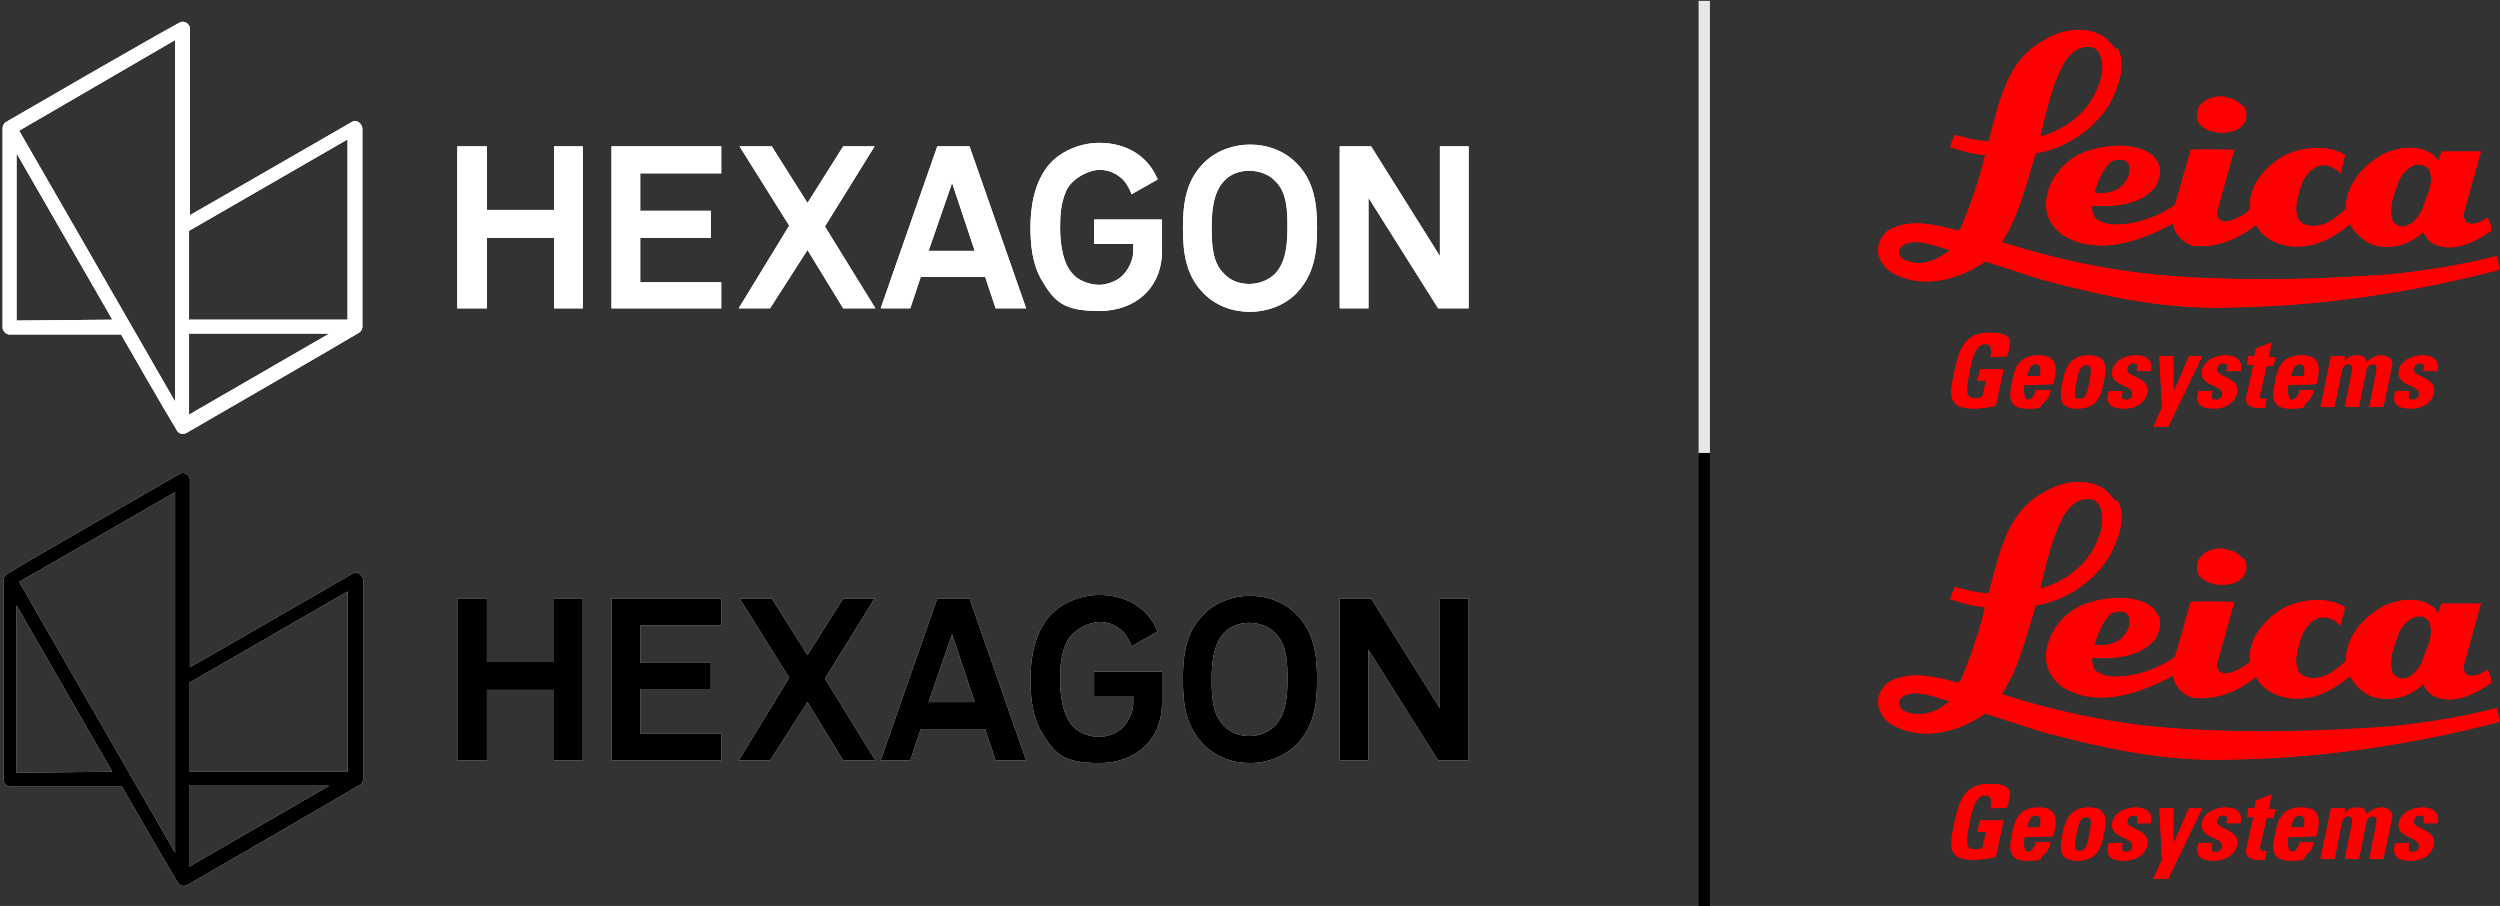 <?xml version="1.0" encoding="UTF-8"?> <svg xmlns="http://www.w3.org/2000/svg" xmlns:xlink="http://www.w3.org/1999/xlink" version="1.1" id="Layer_1" x="0px" y="0px" viewBox="0 0 287 104" style="enable-background:new 0 0 287 104;" xml:space="preserve"><rect x="0" y="0" width="287" height="104" fill="#333333" stroke="none"/> <style type="text/css"> .st0{fill:#E6E7E8;} .st1{fill:#FF0000;} .st2{fill:#FFFFFF;} </style> <g id="Hexagon_Leica_2_"> <g id="Hexagon_Leica-2"> <rect x="195" y="0.1" class="st0" width="1.3" height="52"></rect> <g> <path class="st1" d="M257.6,12.2c0.3,0.5,0.4,1.2,0.1,1.8c-0.6,1.1-2,1.3-3.1,1.2c-0.8-0.1-1.6-0.4-2.1-1c-0.4-0.5-0.3-1.5,0-2 c0.7-0.9,1.7-1.2,2.8-1.1c0.8,0.2,1.6,0.4,2.1,1.1"></path> <path class="st1" d="M277.3,18.9c-0.9,0.3-1.5,1-1.9,1.8c-0.5,1.5-1.3,3.1-0.7,4.7c0.3,0.4,0.8,0.7,1.3,0.6c1-0.2,1.7-1.1,2.1-2 c0.4-1.4,1.4-2.8,0.8-4.5C278.6,19.1,278,18.8,277.3,18.9 M242.4,18.5c-1.1,0.9-1.5,2.3-2,3.6c1,0.2,2.1,0,2.9-0.5 c0.9-0.7,1.4-1.7,1.1-2.7C244.1,18.1,243,18.3,242.4,18.5L242.4,18.5L242.4,18.5z M247.8,18.8c0.4,0.9,0,2-0.4,2.7 c-1.7,2-4.6,2.3-7.2,2.1c-0.1,0.5,0,1.1,0.4,1.5c1.2,1,3.2,0.7,4.7,0.4c1.5-0.4,3.1-1,4.4-2l1.8-6.3c1.6-0.1,3.3,0,5,0 c-0.7,2.4-1.3,4.7-2,7.1c0,0.3,0,0.6,0.2,0.8c0.7,0.7,1.7,0.1,2.4-0.2c0.4-0.2,0.9-0.5,1.2-0.9c-0.2-2.6,1.6-4.7,3.7-6 c2-1.1,5.1-1.5,7.2-0.2c-0.1,0.7-0.4,1.4-0.5,2.1c-0.7-0.7-1.7-1.2-2.7-0.8c-1.5,0.7-2,2.4-2.3,3.9c-0.2,0.9-0.2,2.2,0.7,2.7 c1.9,0.8,3.6-0.5,4.9-1.7c0-2.8,2-5.1,4.5-6.4c1.6-0.7,3.9-1,5.4,0.1c0.3,0.2,0.5,0.5,0.7,0.8l0.4-1.1c1.5,0,3.1,0,4.5,0l-2,7.2 c0,0.3,0.1,0.5,0.2,0.8c0.8,0.7,1.9,0,2.6-0.4c0.2,0.5,0.4,1,0.4,1.5c-1.8,1.2-4.3,2.6-6.6,1.5c-0.5-0.3-1-0.8-1.2-1.4 c-1.5,1.5-3.7,2.1-5.8,1.5c-1.1-0.5-2-1.2-2.6-2.4c-1.8,1.5-3.9,2.7-6.4,2.6l0,0c-1.8-0.1-3.6-0.9-4.4-2.5 c-2,1.6-4.5,2.7-7.2,2.4c-1-0.2-2.1-1.2-2.3-2.4c0,0,0-0.1-0.1-0.1c-3.6,1.9-8.4,3.7-12.4,1.4c-1.2-0.8-2.1-2-2.1-3.6 c0-2.6,2-5.1,4.3-6c2.4-0.9,6.1-1.3,8.1,0.5l0.4,0.7l0,0L247.8,18.8z"></path> <path class="st1" d="M223.5,28.6c-1.5-0.4-3.4-1.3-5-0.5c-0.3,0.2-0.5,0.5-0.5,0.9c0,0.4,0.4,0.8,0.8,0.9c1.8,0.8,3.8-0.1,5-1.2 L223.5,28.6 M239.3,5.4c-1.1,0.1-1.9,1.1-2.4,1.9c-1.4,2.6-2,5.5-2.7,8.4c2.9-0.8,5.6-2.8,6.7-5.8c0.5-1.2,0.8-3.1-0.2-4.2 C240.3,5.3,239.8,5.4,239.3,5.4L239.3,5.4L239.3,5.4z M243.1,5.5c1,2,0.1,4.4-0.8,6.2c-1.8,3.1-5,5.3-8.6,5.9 c-1.1,3.5-1.9,7.1-3.9,10.2c6.3,2,12.8,3.4,19.6,3.9c8.3,0.6,16.6,0.4,24.9-0.2c4.2-0.4,8.4-1.1,12.3-2.1l0.4,1.5l-0.2,0.1 c-10,2.6-20.6,4.2-31.3,4.3l0,0c-7.4,0.2-14.3-1.4-21.1-3.2c-2.2-0.7-4.3-1.4-6.5-2.1c-2.8,2-6.9,3.2-10.3,1.5 c-1.1-0.5-1.9-1.5-2-2.7c0-0.9,0.4-1.7,1.1-2.3c2.4-1.5,5.6-0.7,8.1,0c0.5-0.4,0.5-1,0.8-1.5c0.9-2.3,1.7-4.7,2.3-7.2 c-1.4-0.1-2.7-0.5-4-0.9c0.1-0.5,0.3-0.9,0.5-1.4c1.2,0.3,2.5,0.7,3.9,0.7c1.2-4.3,2-9.3,6.4-11.6c1.9-1.2,4.7-1.7,6.8-0.4 c0.5,0.5,1,0.9,1.4,1.5l0,0L243.1,5.5z"></path> <path class="st1" d="M228.5,41c0.2-0.8,0.2-1.5-0.7-1.5s-1.4,1.5-1.7,3.1c-0.5,2.6-0.4,3.1,0.6,3.1s0.6-0.1,0.9-0.2l0.4-1.8H227 l0.3-1.3h2.7l-0.9,4.2c-0.5,0.1-1.7,0.3-2.4,0.3c-3,0-3-1.2-2.3-4.4c0.5-2.1,1-4.3,3.9-4.3s2.6,0.9,2.1,2.7L228.5,41"></path> <path class="st1" d="M235.7,44.1c0.5-1.9,0.5-3.3-1.7-3.3c-2.2,0-2.7,1.4-3,3c-0.4,1.8-0.4,3.1,1.7,3.1s1.4-0.2,1.8-0.6 c0.5-0.4,0.8-0.9,0.9-1.5h-1.7c-0.1,0.5-0.4,1.1-0.9,1.1s-0.5-1.1-0.4-1.7L235.7,44.1 M232.7,43.2c0.1-0.5,0.3-1.4,1-1.4 c0.7,0,0.6,0.8,0.5,1.4H232.7z"></path> <path class="st1" d="M238.5,46.9c2.1,0,2.7-1.3,3-3.1c0.4-1.6,0.4-3-1.7-3c-2.1,0-2.7,1.4-3,3C236.4,45.7,236.4,46.9,238.5,46.9 M238.7,45.8c-0.6,0-0.7-0.4-0.3-2.1c0.2-1.2,0.5-1.8,1.1-1.8c0.7,0,0.6,0.6,0.4,1.8C239.6,45.5,239.3,45.8,238.7,45.8 L238.7,45.8z"></path> <path class="st1" d="M243.7,44.9c-0.1,0.2-0.1,0.5-0.1,0.7c0,0.2,0.2,0.3,0.5,0.3s0.7-0.2,0.7-0.6c0.2-1.2-2.7-0.9-2.3-2.8 c0.3-1.2,1.6-1.7,2.7-1.7c1.1,0,2,0.5,1.7,1.8h-1.6c0.1-0.4,0.1-0.7,0-0.8c-0.1-0.1-0.2-0.1-0.4-0.1c-0.4,0-0.6,0.2-0.7,0.7 c-0.2,0.9,2.7,0.9,2.3,2.7c-0.2,1-1.2,1.8-2.6,1.8s-2.3-0.4-1.8-2L243.7,44.9"></path> <polyline class="st1" points="248.2,46.8 247.9,40.9 249.5,40.9 249.5,45.1 249.5,45.1 251.3,40.9 252.8,40.9 248.9,49 247.2,49 248.2,46.8 "></polyline> <path class="st1" d="M254,44.9c-0.1,0.2-0.1,0.5-0.1,0.7c0,0.2,0.2,0.3,0.5,0.3s0.7-0.2,0.7-0.6c0.2-1.2-2.7-0.9-2.3-2.8 c0.3-1.2,1.6-1.7,2.7-1.7s2,0.5,1.7,1.8h-1.6c0.1-0.4,0.1-0.7,0-0.8c-0.1-0.1-0.2-0.1-0.4-0.1c-0.4,0-0.6,0.2-0.7,0.7 c-0.2,0.9,2.7,0.9,2.3,2.7c-0.2,1-1.2,1.8-2.6,1.8s-2.3-0.4-1.8-2L254,44.9"></path> <path class="st1" d="M258.1,40.9h0.7l0.2-0.9l1.8-0.7l-0.4,1.7h0.8l-0.2,1h-0.8l-0.7,3.1c-0.1,0.4-0.2,0.7,0.4,0.7s0.2,0,0.3,0 l-0.2,1c-0.2,0-0.5,0-0.8,0c-1.4,0-1.4-0.9-1.3-1.3l0.8-3.6h-0.7L258.1,40.9"></path> <path class="st1" d="M265.9,44.1c0.5-1.9,0.5-3.3-1.7-3.3s-2.7,1.4-3,3c-0.4,1.8-0.4,3.1,1.7,3.1c2.1,0,1.4-0.2,1.8-0.6 c0.5-0.4,0.8-0.9,0.9-1.5H264c-0.1,0.5-0.4,1.1-0.9,1.1c-0.5,0-0.5-1.1-0.4-1.7L265.9,44.1 M263,43.2c0.1-0.5,0.3-1.4,1-1.4 c0.7,0,0.6,0.8,0.5,1.4H263z"></path> <path class="st1" d="M269.1,41.5L269.1,41.5c0.4-0.5,0.9-0.7,1.5-0.7c0.7,0,1,0.3,1.1,0.8c0.5-0.5,1-0.8,1.7-0.8 c0.7,0,1.4,0.5,1.2,1.2l-1,4.7H272l0.8-4c0.1-0.5,0.1-0.9-0.4-0.9c-0.5,0-0.7,0.4-0.8,0.9l-0.8,4h-1.6l0.8-4 c0.1-0.5,0.1-0.9-0.4-0.9s-0.7,0.4-0.8,0.9l-0.8,4h-1.6l1.2-5.8h1.6L269.1,41.5"></path> <path class="st1" d="M276.6,44.9c-0.1,0.2-0.1,0.5-0.1,0.7c0,0.2,0.2,0.3,0.5,0.3s0.7-0.2,0.7-0.6c0.2-1.2-2.7-0.9-2.3-2.8 c0.3-1.2,1.6-1.7,2.7-1.7s2,0.5,1.7,1.8h-1.6c0.1-0.4,0.1-0.7,0-0.8c-0.1-0.1-0.2-0.1-0.4-0.1c-0.4,0-0.6,0.2-0.7,0.7 c-0.2,0.9,2.7,0.9,2.3,2.7c-0.2,1-1.2,1.8-2.6,1.8s-2.3-0.4-1.8-2h1.6"></path> </g> </g> </g> <g> <polygon class="st2" points="63.6,16.8 63.6,24.1 55.9,24.1 55.9,16.8 52.5,16.8 52.5,35.4 55.9,35.4 55.9,27.3 63.6,27.3 63.6,35.4 66.9,35.4 66.9,16.8 "></polygon> <polygon class="st2" points="70.2,35.4 70.2,16.8 82.8,16.8 82.8,19.9 73.5,19.9 73.5,24.2 81.6,24.2 81.6,27.3 73.5,27.3 73.5,32.4 82.8,32.4 82.8,35.4 "></polygon> <polygon class="st2" points="96.8,35.4 92.7,28.7 88.4,35.4 84.8,35.4 90.6,25.9 84.9,16.8 88.6,16.8 92.7,23.3 96.8,16.8 100.4,16.8 94.7,26 100.5,35.4 "></polygon> <path class="st2" d="M109.3,21l-2.7,7.8h5.3L109.3,21L109.3,21L109.3,21z M114.3,35.4l-1.2-3.6h-7.4l-1.2,3.6h-3.4l6.5-18.6h3.7 l6.5,18.6H114.3z"></path> <path class="st2" d="M146.4,20.8c-0.7-0.8-1.9-1.2-3-1.2c-1.1,0-2.2,0.4-2.9,1.2c-1.3,1.4-1.4,3.7-1.4,5.3s0,4,1.4,5.3 c0.7,0.8,1.8,1.2,2.9,1.2c1.1,0,2.2-0.4,3-1.2c1.3-1.4,1.4-3.6,1.4-5.3S147.8,22.1,146.4,20.8L146.4,20.8z M148.8,33.7 c-1.4,1.4-3.4,2.1-5.3,2.1c-2,0-3.9-0.7-5.3-2.1c-2-2-2.4-4.5-2.4-7.5s0.4-5.5,2.4-7.5c1.4-1.4,3.4-2.1,5.3-2.1 c2,0,3.9,0.7,5.3,2.1c2,2,2.4,4.5,2.4,7.5S150.8,31.6,148.8,33.7z"></path> <polygon class="st2" points="165.1,35.4 157.1,22.7 157.1,35.4 153.8,35.4 153.8,16.8 157.4,16.8 165.3,29.4 165.3,16.8 168.6,16.8 168.6,35.4 "></polygon> <path class="st2" d="M133.4,25.2v3.6c0,4.2-3,6.9-7.2,6.9c-4.2,0-5.2-1.1-6.7-3.7c-1-1.8-1.2-3.9-1.2-5.9s0.3-5.3,2.4-7.5 c1.4-1.4,3.5-2.2,5.5-2.2c3.1,0,5.6,1.5,6.7,4.2l-3,1.7c-0.2-0.6-0.5-1.1-0.9-1.6c-0.8-0.8-1.7-1.2-2.8-1.2c-1.1,0-3.1,0.9-3.8,2.4 c-0.6,1.4-0.7,2.7-0.7,4.2c0,1.5,0.2,4.1,1.5,5.4c0.8,0.9,2.2,1.2,3,1.2c0.8,0,2.1-0.4,2.8-1.2c0.7-0.8,1.1-1.8,1.1-2.7 c0-0.2,0-0.5,0-0.8h-4.5v-2.8L133.4,25.2L133.4,25.2L133.4,25.2z"></path> <path class="st2" d="M40.4,14c-4.3,2.5-18.6,10.7-18.6,10.7l0,0V3.3c0-0.6-0.7-1-1.2-0.7C16.4,4.9,3.1,12.6,0.7,14 c-0.2,0.1-0.4,0.4-0.4,0.7v22.9c0,0.4,0.4,0.8,0.8,0.8h12.8c0.8,1.4,5,8.7,6.4,11c0.2,0.4,0.7,0.5,1.1,0.3 c3.3-1.9,17.3-10,19.8-11.5c0.2-0.1,0.4-0.4,0.4-0.7V14.7C41.5,14.1,40.9,13.7,40.4,14L40.4,14L40.4,14z M1.9,36.8V17.6l11,19.1 L1.9,36.8L1.9,36.8z M20.1,46.1L2.2,15L20.1,4.6V46.1z M21.7,47.6v-9.3h16.1L21.7,47.6z M39.9,36.7H21.7V26.5L39.9,16V36.7z"></path> </g> <g id="Hexagon_Leica-3"> <g id="Hexagon_Leica-4"> <g> <path class="st1" d="M257.6,12.2c0.3,0.5,0.4,1.2,0.1,1.8c-0.6,1.1-2,1.3-3.1,1.2c-0.8-0.1-1.6-0.4-2.1-1c-0.4-0.5-0.3-1.5,0-2 c0.7-0.9,1.7-1.2,2.8-1.1c0.8,0.2,1.6,0.4,2.1,1.1"></path> <path class="st1" d="M277.3,18.9c-0.9,0.3-1.5,1-1.9,1.8c-0.5,1.5-1.3,3.1-0.7,4.7c0.3,0.4,0.8,0.7,1.3,0.6c1-0.2,1.7-1.1,2.1-2 c0.4-1.4,1.4-2.8,0.8-4.5C278.6,19.1,278,18.8,277.3,18.9 M242.4,18.5c-1.1,0.9-1.5,2.3-2,3.6c1,0.2,2.1,0,2.9-0.5 c0.9-0.7,1.4-1.7,1.1-2.7C244.1,18.1,243,18.3,242.4,18.5L242.4,18.5L242.4,18.5z M247.8,18.8c0.4,0.9,0,2-0.4,2.7 c-1.7,2-4.6,2.3-7.2,2.1c-0.1,0.5,0,1.1,0.4,1.5c1.2,1,3.2,0.7,4.7,0.4c1.5-0.4,3.1-1,4.4-2l1.8-6.3c1.6-0.1,3.3,0,5,0 c-0.7,2.4-1.3,4.7-2,7.1c0,0.3,0,0.6,0.2,0.8c0.7,0.7,1.7,0.1,2.4-0.2c0.4-0.2,0.9-0.5,1.2-0.9c-0.2-2.6,1.6-4.7,3.7-6 c2-1.1,5.1-1.5,7.2-0.2c-0.1,0.7-0.4,1.4-0.5,2.1c-0.7-0.7-1.7-1.2-2.7-0.8c-1.5,0.7-2,2.4-2.3,3.9c-0.2,0.9-0.2,2.2,0.7,2.7 c1.9,0.8,3.6-0.5,4.9-1.7c0-2.8,2-5.1,4.5-6.4c1.6-0.7,3.9-1,5.4,0.1c0.3,0.2,0.5,0.5,0.7,0.8l0.4-1.1c1.5,0,3.1,0,4.5,0l-2,7.2 c0,0.3,0.1,0.5,0.2,0.8c0.8,0.7,1.9,0,2.6-0.4c0.2,0.5,0.4,1,0.4,1.5c-1.8,1.2-4.3,2.6-6.6,1.5c-0.5-0.3-1-0.8-1.2-1.4 c-1.5,1.5-3.7,2.1-5.8,1.5c-1.1-0.5-2-1.2-2.6-2.4c-1.8,1.5-3.9,2.7-6.4,2.6l0,0c-1.8-0.1-3.6-0.9-4.4-2.5 c-2,1.6-4.5,2.7-7.2,2.4c-1-0.2-2.1-1.2-2.3-2.4c0,0,0-0.1-0.1-0.1c-3.6,1.9-8.4,3.7-12.4,1.4c-1.2-0.8-2.1-2-2.1-3.6 c0-2.6,2-5.1,4.3-6c2.4-0.9,6.1-1.3,8.1,0.5l0.4,0.7l0,0L247.8,18.8z"></path> <path class="st1" d="M223.5,28.6c-1.5-0.4-3.4-1.3-5-0.5c-0.3,0.2-0.5,0.5-0.5,0.9c0,0.4,0.4,0.8,0.8,0.9c1.8,0.8,3.8-0.1,5-1.2 L223.5,28.6 M239.3,5.4c-1.1,0.1-1.9,1.1-2.4,1.9c-1.4,2.6-2,5.5-2.7,8.4c2.9-0.8,5.6-2.8,6.7-5.8c0.5-1.2,0.8-3.1-0.2-4.2 C240.3,5.3,239.8,5.4,239.3,5.4L239.3,5.4L239.3,5.4z M243.1,5.5c1,2,0.1,4.4-0.8,6.2c-1.8,3.1-5,5.3-8.6,5.9 c-1.1,3.5-1.9,7.1-3.9,10.2c6.3,2,12.8,3.4,19.6,3.9c8.3,0.6,16.6,0.4,24.9-0.2c4.2-0.4,8.4-1.1,12.3-2.1l0.4,1.5l-0.2,0.1 c-10,2.6-20.6,4.2-31.3,4.3l0,0c-7.4,0.2-14.3-1.4-21.1-3.2c-2.2-0.7-4.3-1.4-6.5-2.1c-2.8,2-6.9,3.2-10.3,1.5 c-1.1-0.5-1.9-1.5-2-2.7c0-0.9,0.4-1.7,1.1-2.3c2.4-1.5,5.6-0.7,8.1,0c0.5-0.4,0.5-1,0.8-1.5c0.9-2.3,1.7-4.7,2.3-7.2 c-1.4-0.1-2.7-0.5-4-0.9c0.1-0.5,0.3-0.9,0.5-1.4c1.2,0.3,2.5,0.7,3.9,0.7c1.2-4.3,2-9.3,6.4-11.6c1.9-1.2,4.7-1.7,6.8-0.4 c0.5,0.5,1,0.9,1.4,1.5l0,0L243.1,5.5z"></path> <path class="st1" d="M228.5,41c0.2-0.8,0.2-1.5-0.7-1.5s-1.4,1.5-1.7,3.1c-0.5,2.6-0.4,3.1,0.6,3.1s0.6-0.1,0.9-0.2l0.4-1.8H227 l0.3-1.3h2.7l-0.9,4.2c-0.5,0.1-1.7,0.3-2.4,0.3c-3,0-3-1.2-2.3-4.4c0.5-2.1,1-4.3,3.9-4.3s2.6,0.9,2.1,2.7L228.5,41"></path> <path class="st1" d="M235.7,44.1c0.5-1.9,0.5-3.3-1.7-3.3c-2.2,0-2.7,1.4-3,3c-0.4,1.8-0.4,3.1,1.7,3.1s1.4-0.2,1.8-0.6 c0.5-0.4,0.8-0.9,0.9-1.5h-1.7c-0.1,0.5-0.4,1.1-0.9,1.1s-0.5-1.1-0.4-1.7L235.7,44.1 M232.7,43.2c0.1-0.5,0.3-1.4,1-1.4 c0.7,0,0.6,0.8,0.5,1.4H232.7z"></path> <path class="st1" d="M238.5,46.9c2.1,0,2.7-1.3,3-3.1c0.4-1.6,0.4-3-1.7-3c-2.1,0-2.7,1.4-3,3C236.4,45.7,236.4,46.9,238.5,46.9 M238.7,45.8c-0.6,0-0.7-0.4-0.3-2.1c0.2-1.2,0.5-1.8,1.1-1.8c0.7,0,0.6,0.6,0.4,1.8C239.6,45.5,239.3,45.8,238.7,45.8 L238.7,45.8z"></path> <path class="st1" d="M243.7,44.9c-0.1,0.2-0.1,0.5-0.1,0.7c0,0.2,0.2,0.3,0.5,0.3s0.7-0.2,0.7-0.6c0.2-1.2-2.7-0.9-2.3-2.8 c0.3-1.2,1.6-1.7,2.7-1.7c1.1,0,2,0.5,1.7,1.8h-1.6c0.1-0.4,0.1-0.7,0-0.8c-0.1-0.1-0.2-0.1-0.4-0.1c-0.4,0-0.6,0.2-0.7,0.7 c-0.2,0.9,2.7,0.9,2.3,2.7c-0.2,1-1.2,1.8-2.6,1.8s-2.3-0.4-1.8-2L243.7,44.9"></path> <polyline class="st1" points="248.2,46.8 247.9,40.9 249.5,40.9 249.5,45.1 249.5,45.1 251.3,40.9 252.8,40.9 248.9,49 247.2,49 248.2,46.8 "></polyline> <path class="st1" d="M254,44.9c-0.1,0.2-0.1,0.5-0.1,0.7c0,0.2,0.2,0.3,0.5,0.3s0.7-0.2,0.7-0.6c0.2-1.2-2.7-0.9-2.3-2.8 c0.3-1.2,1.6-1.7,2.7-1.7s2,0.5,1.7,1.8h-1.6c0.1-0.4,0.1-0.7,0-0.8c-0.1-0.1-0.2-0.1-0.4-0.1c-0.4,0-0.6,0.2-0.7,0.7 c-0.2,0.9,2.7,0.9,2.3,2.7c-0.2,1-1.2,1.8-2.6,1.8s-2.3-0.4-1.8-2L254,44.9"></path> <path class="st1" d="M258.1,40.9h0.7l0.2-0.9l1.8-0.7l-0.4,1.7h0.8l-0.2,1h-0.8l-0.7,3.1c-0.1,0.4-0.2,0.7,0.4,0.7s0.2,0,0.3,0 l-0.2,1c-0.2,0-0.5,0-0.8,0c-1.4,0-1.4-0.9-1.3-1.3l0.8-3.6h-0.7L258.1,40.9"></path> <path class="st1" d="M265.9,44.1c0.5-1.9,0.5-3.3-1.7-3.3s-2.7,1.4-3,3c-0.4,1.8-0.4,3.1,1.7,3.1c2.1,0,1.4-0.2,1.8-0.6 c0.5-0.4,0.8-0.9,0.9-1.5H264c-0.1,0.5-0.4,1.1-0.9,1.1c-0.5,0-0.5-1.1-0.4-1.7L265.9,44.1 M263,43.2c0.1-0.5,0.3-1.4,1-1.4 c0.7,0,0.6,0.8,0.5,1.4H263z"></path> <path class="st1" d="M269.1,41.5L269.1,41.5c0.4-0.5,0.9-0.7,1.5-0.7c0.7,0,1,0.3,1.1,0.8c0.5-0.5,1-0.8,1.7-0.8 c0.7,0,1.4,0.5,1.2,1.2l-1,4.7H272l0.8-4c0.1-0.5,0.1-0.9-0.4-0.9c-0.5,0-0.7,0.4-0.8,0.9l-0.8,4h-1.6l0.8-4 c0.1-0.5,0.1-0.9-0.4-0.9s-0.7,0.4-0.8,0.9l-0.8,4h-1.6l1.2-5.8h1.6L269.1,41.5"></path> <path class="st1" d="M276.6,44.9c-0.1,0.2-0.1,0.5-0.1,0.7c0,0.2,0.2,0.3,0.5,0.3s0.7-0.2,0.7-0.6c0.2-1.2-2.7-0.9-2.3-2.8 c0.3-1.2,1.6-1.7,2.7-1.7s2,0.5,1.7,1.8h-1.6c0.1-0.4,0.1-0.7,0-0.8c-0.1-0.1-0.2-0.1-0.4-0.1c-0.4,0-0.6,0.2-0.7,0.7 c-0.2,0.9,2.7,0.9,2.3,2.7c-0.2,1-1.2,1.8-2.6,1.8s-2.3-0.4-1.8-2h1.6"></path> </g> </g> </g> <g> <polygon class="st2" points="63.6,16.8 63.6,24.1 55.9,24.1 55.9,16.8 52.5,16.8 52.5,35.4 55.9,35.4 55.9,27.3 63.6,27.3 63.6,35.4 66.9,35.4 66.9,16.8 "></polygon> <polygon class="st2" points="70.2,35.4 70.2,16.8 82.8,16.8 82.8,19.9 73.5,19.9 73.5,24.2 81.6,24.2 81.6,27.3 73.5,27.3 73.5,32.4 82.8,32.4 82.8,35.4 "></polygon> <polygon class="st2" points="96.8,35.4 92.7,28.7 88.4,35.4 84.8,35.4 90.6,25.9 84.9,16.8 88.6,16.8 92.7,23.3 96.8,16.8 100.4,16.8 94.7,26 100.5,35.4 "></polygon> <path class="st2" d="M109.3,21l-2.7,7.8h5.3L109.3,21L109.3,21L109.3,21z M114.3,35.4l-1.2-3.6h-7.4l-1.2,3.6h-3.4l6.5-18.6h3.7 l6.5,18.6H114.3z"></path> <path class="st2" d="M146.4,20.8c-0.7-0.8-1.9-1.2-3-1.2c-1.1,0-2.2,0.4-2.9,1.2c-1.3,1.4-1.4,3.7-1.4,5.3s0,4,1.4,5.3 c0.7,0.8,1.8,1.2,2.9,1.2c1.1,0,2.2-0.4,3-1.2c1.3-1.4,1.4-3.6,1.4-5.3S147.8,22.1,146.4,20.8L146.4,20.8z M148.8,33.7 c-1.4,1.4-3.4,2.1-5.3,2.1c-2,0-3.9-0.7-5.3-2.1c-2-2-2.4-4.5-2.4-7.5s0.4-5.5,2.4-7.5c1.4-1.4,3.4-2.1,5.3-2.1 c2,0,3.9,0.7,5.3,2.1c2,2,2.4,4.5,2.4,7.5S150.8,31.6,148.8,33.7z"></path> <polygon class="st2" points="165.1,35.4 157.1,22.7 157.1,35.4 153.8,35.4 153.8,16.8 157.4,16.8 165.3,29.4 165.3,16.8 168.6,16.8 168.6,35.4 "></polygon> <path class="st2" d="M133.4,25.2v3.6c0,4.2-3,6.9-7.2,6.9c-4.2,0-5.2-1.1-6.7-3.7c-1-1.8-1.2-3.9-1.2-5.9s0.3-5.3,2.4-7.5 c1.4-1.4,3.5-2.2,5.5-2.2c3.1,0,5.6,1.5,6.7,4.2l-3,1.7c-0.2-0.6-0.5-1.1-0.9-1.6c-0.8-0.8-1.7-1.2-2.8-1.2c-1.1,0-3.1,0.9-3.8,2.4 c-0.6,1.4-0.7,2.7-0.7,4.2c0,1.5,0.2,4.1,1.5,5.4c0.8,0.9,2.2,1.2,3,1.2c0.8,0,2.1-0.4,2.8-1.2c0.7-0.8,1.1-1.8,1.1-2.7 c0-0.2,0-0.5,0-0.8h-4.5v-2.8L133.4,25.2L133.4,25.2L133.4,25.2z"></path> <path class="st2" d="M40.4,14c-4.3,2.5-18.6,10.7-18.6,10.7l0,0V3.3c0-0.6-0.7-1-1.2-0.7C16.4,4.9,3.1,12.6,0.7,14 c-0.2,0.1-0.4,0.4-0.4,0.7v22.9c0,0.4,0.4,0.8,0.8,0.8h12.8c0.8,1.4,5,8.7,6.4,11c0.2,0.4,0.7,0.5,1.1,0.3 c3.3-1.9,17.3-10,19.8-11.5c0.2-0.1,0.4-0.4,0.4-0.7V14.7C41.5,14.1,40.9,13.7,40.4,14L40.4,14L40.4,14z M1.9,36.8V17.6l11,19.1 L1.9,36.8L1.9,36.8z M20.1,46.1L2.2,15L20.1,4.6V46.1z M21.7,47.6v-9.3h16.1L21.7,47.6z M39.9,36.7H21.7V26.5L39.9,16V36.7z"></path> </g> <g id="Hexagon_Leica_3_"> <g id="Hexagon_Leica-2_1_"> <rect x="195" y="52" width="1.3" height="52"></rect> <g> <path class="st1" d="M257.6,64.1c0.3,0.5,0.4,1.2,0.1,1.8c-0.6,1.1-2,1.3-3.1,1.2c-0.8-0.1-1.6-0.4-2.1-1c-0.4-0.5-0.3-1.5,0-2 c0.7-0.9,1.7-1.2,2.8-1.1c0.8,0.2,1.6,0.4,2.1,1.1"></path> <path class="st1" d="M277.3,70.8c-0.9,0.3-1.5,1-1.9,1.8c-0.5,1.5-1.3,3.1-0.7,4.7c0.3,0.4,0.8,0.7,1.3,0.6c1-0.2,1.7-1.1,2.1-2 c0.4-1.4,1.4-2.8,0.8-4.5C278.6,70.9,278,70.6,277.3,70.8 M242.4,70.4c-1.1,0.9-1.5,2.3-2,3.6c1,0.2,2.1,0,2.9-0.5 c0.9-0.7,1.4-1.7,1.1-2.7C244.1,69.9,243,70.2,242.4,70.4L242.4,70.4L242.4,70.4z M247.8,70.7c0.4,0.9,0,2-0.4,2.7 c-1.7,2-4.6,2.3-7.2,2.1c-0.1,0.5,0,1.1,0.4,1.5c1.2,1,3.2,0.7,4.7,0.4c1.5-0.4,3.1-1,4.4-2l1.8-6.3c1.6-0.1,3.3,0,5,0 c-0.7,2.4-1.3,4.7-2,7.1c0,0.3,0,0.6,0.2,0.8c0.7,0.7,1.7,0.1,2.4-0.2c0.4-0.2,0.9-0.5,1.2-0.9c-0.2-2.6,1.6-4.7,3.7-6 c2-1.1,5.1-1.5,7.2-0.2c-0.1,0.7-0.4,1.4-0.5,2.1c-0.7-0.7-1.7-1.2-2.7-0.8c-1.5,0.7-2,2.4-2.3,3.9c-0.2,0.9-0.2,2.2,0.7,2.7 c1.9,0.8,3.6-0.5,4.9-1.7c0-2.8,2-5.1,4.5-6.4c1.6-0.7,3.9-1,5.4,0.1c0.3,0.2,0.5,0.5,0.7,0.8l0.4-1.1c1.5,0,3.1,0,4.5,0l-2,7.2 c0,0.3,0.1,0.5,0.2,0.8c0.8,0.7,1.9,0,2.6-0.4c0.2,0.5,0.4,1,0.4,1.5c-1.8,1.2-4.3,2.6-6.6,1.5c-0.5-0.3-1-0.8-1.2-1.4 c-1.5,1.5-3.7,2.1-5.8,1.5c-1.1-0.5-2-1.2-2.6-2.4c-1.8,1.5-3.9,2.7-6.4,2.6l0,0c-1.8-0.1-3.6-0.9-4.4-2.5 c-2,1.6-4.5,2.7-7.2,2.4c-1-0.2-2.1-1.2-2.3-2.4c0,0,0-0.1-0.1-0.1c-3.6,1.9-8.4,3.7-12.4,1.4c-1.2-0.8-2.1-2-2.1-3.6 c0-2.6,2-5.1,4.3-6c2.4-0.9,6.1-1.3,8.1,0.5l0.4,0.7l0,0L247.8,70.7z"></path> <path class="st1" d="M223.5,80.4c-1.5-0.4-3.4-1.3-5-0.5c-0.3,0.2-0.5,0.5-0.5,0.9c0,0.4,0.4,0.8,0.8,0.9c1.8,0.8,3.8-0.1,5-1.2 L223.5,80.4 M239.3,57.3c-1.1,0.1-1.9,1.1-2.4,1.9c-1.4,2.6-2,5.5-2.7,8.4c2.9-0.8,5.6-2.8,6.7-5.8c0.5-1.2,0.8-3.1-0.2-4.2 C240.3,57.2,239.8,57.3,239.3,57.3L239.3,57.3L239.3,57.3z M243.1,57.4c1,2,0.1,4.4-0.8,6.2c-1.8,3.1-5,5.3-8.6,5.9 c-1.1,3.5-1.9,7.1-3.9,10.2c6.3,2,12.8,3.4,19.6,3.9c8.3,0.6,16.6,0.4,24.9-0.2c4.2-0.4,8.4-1.1,12.3-2.1l0.4,1.5l-0.2,0.1 c-10,2.6-20.6,4.2-31.3,4.3l0,0c-7.4,0.2-14.3-1.4-21.1-3.2c-2.2-0.7-4.3-1.4-6.5-2.1c-2.8,2-6.9,3.2-10.3,1.5 c-1.1-0.5-1.9-1.5-2-2.7c0-0.9,0.4-1.7,1.1-2.3c2.4-1.5,5.6-0.7,8.1,0c0.5-0.4,0.5-1,0.8-1.5c0.9-2.3,1.7-4.7,2.3-7.2 c-1.4-0.1-2.7-0.5-4-0.9c0.1-0.5,0.3-0.9,0.5-1.4c1.2,0.3,2.5,0.7,3.9,0.7c1.2-4.3,2-9.3,6.4-11.6c1.9-1.2,4.7-1.7,6.8-0.4 c0.5,0.5,1,0.9,1.4,1.5l0,0L243.1,57.4z"></path> <path class="st1" d="M228.5,92.8c0.2-0.8,0.2-1.5-0.7-1.5s-1.4,1.5-1.7,3.1c-0.5,2.6-0.4,3.1,0.6,3.1s0.6-0.1,0.9-0.2l0.4-1.8 H227l0.3-1.3h2.7l-0.9,4.2c-0.5,0.1-1.7,0.3-2.4,0.3c-3,0-3-1.2-2.3-4.4c0.5-2.1,1-4.3,3.9-4.3s2.6,0.9,2.1,2.7L228.5,92.8"></path> <path class="st1" d="M235.7,96c0.5-1.9,0.5-3.3-1.7-3.3c-2.2,0-2.7,1.4-3,3c-0.4,1.8-0.4,3.1,1.7,3.1s1.4-0.2,1.8-0.6 c0.5-0.4,0.8-0.9,0.9-1.5h-1.7c-0.1,0.5-0.4,1.1-0.9,1.1s-0.5-1.1-0.4-1.7L235.7,96 M232.7,95c0.1-0.5,0.3-1.4,1-1.4 c0.7,0,0.6,0.8,0.5,1.4H232.7z"></path> <path class="st1" d="M238.5,98.8c2.1,0,2.7-1.3,3-3.1c0.4-1.6,0.4-3-1.7-3c-2.1,0-2.7,1.4-3,3C236.4,97.5,236.4,98.8,238.5,98.8 M238.7,97.7c-0.6,0-0.7-0.4-0.3-2.1c0.2-1.2,0.5-1.8,1.1-1.8c0.7,0,0.6,0.6,0.4,1.8C239.6,97.4,239.3,97.7,238.7,97.7 L238.7,97.7z"></path> <path class="st1" d="M243.7,96.8c-0.1,0.2-0.1,0.5-0.1,0.7c0,0.2,0.2,0.3,0.5,0.3s0.7-0.2,0.7-0.6c0.2-1.2-2.7-0.9-2.3-2.8 c0.3-1.2,1.6-1.7,2.7-1.7c1.1,0,2,0.5,1.7,1.8h-1.6c0.1-0.4,0.1-0.7,0-0.8c-0.1-0.1-0.2-0.1-0.4-0.1c-0.4,0-0.6,0.2-0.7,0.7 c-0.2,0.9,2.7,0.9,2.3,2.7c-0.2,1-1.2,1.8-2.6,1.8s-2.3-0.4-1.8-2L243.7,96.8"></path> <polyline class="st1" points="248.2,98.7 247.9,92.8 249.5,92.8 249.5,96.9 249.5,96.9 251.3,92.8 252.8,92.8 248.9,100.9 247.2,100.9 248.2,98.7 "></polyline> <path class="st1" d="M254,96.8c-0.1,0.2-0.1,0.5-0.1,0.7c0,0.2,0.2,0.3,0.5,0.3s0.7-0.2,0.7-0.6c0.2-1.2-2.7-0.9-2.3-2.8 c0.3-1.2,1.6-1.7,2.7-1.7s2,0.5,1.7,1.8h-1.6c0.1-0.4,0.1-0.7,0-0.8c-0.1-0.1-0.2-0.1-0.4-0.1c-0.4,0-0.6,0.2-0.7,0.7 c-0.2,0.9,2.7,0.9,2.3,2.7c-0.2,1-1.2,1.8-2.6,1.8s-2.3-0.4-1.8-2L254,96.8"></path> <path class="st1" d="M258.1,92.8h0.7l0.2-0.9l1.8-0.7l-0.4,1.7h0.8l-0.2,1h-0.8l-0.7,3.1c-0.1,0.4-0.2,0.7,0.4,0.7s0.2,0,0.3,0 l-0.2,1c-0.2,0-0.5,0-0.8,0c-1.4,0-1.4-0.9-1.3-1.3l0.8-3.6h-0.7L258.1,92.8"></path> <path class="st1" d="M265.9,96c0.5-1.9,0.5-3.3-1.7-3.3s-2.7,1.4-3,3c-0.4,1.8-0.4,3.1,1.7,3.1c2.1,0,1.4-0.2,1.8-0.6 c0.5-0.4,0.8-0.9,0.9-1.5H264c-0.1,0.5-0.4,1.1-0.9,1.1c-0.5,0-0.5-1.1-0.4-1.7L265.9,96 M263,95c0.1-0.5,0.3-1.4,1-1.4 c0.7,0,0.6,0.8,0.5,1.4H263z"></path> <path class="st1" d="M269.1,93.4L269.1,93.4c0.4-0.5,0.9-0.7,1.5-0.7c0.7,0,1,0.3,1.1,0.8c0.5-0.5,1-0.8,1.7-0.8 c0.7,0,1.4,0.5,1.2,1.2l-1,4.7H272l0.8-4c0.1-0.5,0.1-0.9-0.4-0.9c-0.5,0-0.7,0.4-0.8,0.9l-0.8,4h-1.6l0.8-4 c0.1-0.5,0.1-0.9-0.4-0.9s-0.7,0.4-0.8,0.9l-0.8,4h-1.6l1.2-5.8h1.6L269.1,93.4"></path> <path class="st1" d="M276.6,96.8c-0.1,0.2-0.1,0.5-0.1,0.7c0,0.2,0.2,0.3,0.5,0.3s0.7-0.2,0.7-0.6c0.2-1.2-2.7-0.9-2.3-2.8 c0.3-1.2,1.6-1.7,2.7-1.7s2,0.5,1.7,1.8h-1.6c0.1-0.4,0.1-0.7,0-0.8c-0.1-0.1-0.2-0.1-0.4-0.1c-0.4,0-0.6,0.2-0.7,0.7 c-0.2,0.9,2.7,0.9,2.3,2.7c-0.2,1-1.2,1.8-2.6,1.8s-2.3-0.4-1.8-2h1.6"></path> </g> </g> </g> <g> <polygon class="st2" points="63.6,68.7 63.6,76 55.9,76 55.9,68.7 52.5,68.7 52.5,87.3 55.9,87.3 55.9,79.2 63.6,79.2 63.6,87.3 66.9,87.3 66.9,68.7 "></polygon> <polygon class="st2" points="70.2,87.3 70.2,68.7 82.8,68.7 82.8,71.8 73.5,71.8 73.5,76.1 81.6,76.1 81.6,79.1 73.5,79.1 73.5,84.2 82.8,84.2 82.8,87.3 "></polygon> <polygon class="st2" points="96.8,87.3 92.7,80.6 88.4,87.3 84.8,87.3 90.6,77.8 84.9,68.7 88.6,68.7 92.7,75.2 96.8,68.7 100.4,68.7 94.7,77.9 100.5,87.3 "></polygon> <path class="st2" d="M109.3,72.8l-2.7,7.8h5.3L109.3,72.8L109.3,72.8L109.3,72.8z M114.3,87.3l-1.2-3.6h-7.4l-1.2,3.6h-3.4 l6.5-18.6h3.7l6.5,18.6H114.3z"></path> <path class="st2" d="M146.4,72.7c-0.7-0.8-1.9-1.2-3-1.2c-1.1,0-2.2,0.4-2.9,1.2c-1.3,1.4-1.4,3.7-1.4,5.3s0,4,1.4,5.3 c0.7,0.8,1.8,1.2,2.9,1.2c1.1,0,2.2-0.4,3-1.2c1.3-1.4,1.4-3.6,1.4-5.3C147.8,76.3,147.8,74,146.4,72.7L146.4,72.7z M148.8,85.5 c-1.4,1.4-3.4,2.1-5.3,2.1c-2,0-3.9-0.7-5.3-2.1c-2-2-2.4-4.5-2.4-7.5s0.4-5.5,2.4-7.5c1.4-1.4,3.4-2.1,5.3-2.1 c2,0,3.9,0.7,5.3,2.1c2,2,2.4,4.5,2.4,7.5S150.8,83.5,148.8,85.5z"></path> <polygon class="st2" points="165.1,87.3 157.1,74.6 157.1,87.3 153.8,87.3 153.8,68.7 157.4,68.7 165.3,81.3 165.3,68.7 168.6,68.7 168.6,87.3 "></polygon> <path class="st2" d="M133.4,77.1v3.6c0,4.2-3,6.9-7.2,6.9c-4.2,0-5.2-1.1-6.7-3.7c-1-1.8-1.2-3.9-1.2-5.9s0.3-5.3,2.4-7.5 c1.4-1.4,3.5-2.2,5.5-2.2c3.1,0,5.6,1.5,6.7,4.2l-3,1.7c-0.2-0.6-0.5-1.1-0.9-1.6c-0.8-0.8-1.7-1.2-2.8-1.2c-1.1,0-3.1,0.9-3.8,2.4 c-0.6,1.4-0.7,2.7-0.7,4.2s0.2,4.1,1.5,5.4c0.8,0.9,2.2,1.2,3,1.2c0.8,0,2.1-0.4,2.8-1.2c0.7-0.8,1.1-1.8,1.1-2.7 c0-0.2,0-0.5,0-0.8h-4.5v-2.8H133.4L133.4,77.1L133.4,77.1z"></path> <path class="st2" d="M40.4,65.9c-4.3,2.5-18.6,10.7-18.6,10.7l0,0V55.1c0-0.6-0.7-1-1.2-0.7c-4.1,2.4-17.4,10-19.8,11.5 c-0.2,0.1-0.4,0.4-0.4,0.7v22.9c0,0.4,0.4,0.8,0.8,0.8h12.8c0.8,1.4,5,8.7,6.4,11c0.2,0.4,0.7,0.5,1.1,0.3 c3.3-1.9,17.3-10,19.8-11.5c0.2-0.1,0.4-0.4,0.4-0.7V66.5C41.5,65.9,40.9,65.5,40.4,65.9L40.4,65.9L40.4,65.9z M1.9,88.7V69.5 l11,19.1L1.9,88.7L1.9,88.7z M20.1,97.9L2.2,66.8l17.9-10.3V97.9z M21.7,99.5v-9.3h16.1L21.7,99.5z M39.9,88.6H21.7V78.4l18.2-10.5 V88.6z"></path> </g> <g id="Hexagon_Leica-3_1_"> <g id="Hexagon_Leica-4_1_"> <g> <path class="st1" d="M257.6,64.1c0.3,0.5,0.4,1.2,0.1,1.8c-0.6,1.1-2,1.3-3.1,1.2c-0.8-0.1-1.6-0.4-2.1-1c-0.4-0.5-0.3-1.5,0-2 c0.7-0.9,1.7-1.2,2.8-1.1c0.8,0.2,1.6,0.4,2.1,1.1"></path> <path class="st1" d="M277.3,70.8c-0.9,0.3-1.5,1-1.9,1.8c-0.5,1.5-1.3,3.1-0.7,4.7c0.3,0.4,0.8,0.7,1.3,0.6c1-0.2,1.7-1.1,2.1-2 c0.4-1.4,1.4-2.8,0.8-4.5C278.6,70.9,278,70.6,277.3,70.8 M242.4,70.4c-1.1,0.9-1.5,2.3-2,3.6c1,0.2,2.1,0,2.9-0.5 c0.9-0.7,1.4-1.7,1.1-2.7C244.1,69.9,243,70.2,242.4,70.4L242.4,70.4L242.4,70.4z M247.8,70.7c0.4,0.9,0,2-0.4,2.7 c-1.7,2-4.6,2.3-7.2,2.1c-0.1,0.5,0,1.1,0.4,1.5c1.2,1,3.2,0.7,4.7,0.4c1.5-0.4,3.1-1,4.4-2l1.8-6.3c1.6-0.1,3.3,0,5,0 c-0.7,2.4-1.3,4.7-2,7.1c0,0.3,0,0.6,0.2,0.8c0.7,0.7,1.7,0.1,2.4-0.2c0.4-0.2,0.9-0.5,1.2-0.9c-0.2-2.6,1.6-4.7,3.7-6 c2-1.1,5.1-1.5,7.2-0.2c-0.1,0.7-0.4,1.4-0.5,2.1c-0.7-0.7-1.7-1.2-2.7-0.8c-1.5,0.7-2,2.4-2.3,3.9c-0.2,0.9-0.2,2.2,0.7,2.7 c1.9,0.8,3.6-0.5,4.9-1.7c0-2.8,2-5.1,4.5-6.4c1.6-0.7,3.9-1,5.4,0.1c0.3,0.2,0.5,0.5,0.7,0.8l0.4-1.1c1.5,0,3.1,0,4.5,0l-2,7.2 c0,0.3,0.1,0.5,0.2,0.8c0.8,0.7,1.9,0,2.6-0.4c0.2,0.5,0.4,1,0.4,1.5c-1.8,1.2-4.3,2.6-6.6,1.5c-0.5-0.3-1-0.8-1.2-1.4 c-1.5,1.5-3.7,2.1-5.8,1.5c-1.1-0.5-2-1.2-2.6-2.4c-1.8,1.5-3.9,2.7-6.4,2.6l0,0c-1.8-0.1-3.6-0.9-4.4-2.5 c-2,1.6-4.5,2.7-7.2,2.4c-1-0.2-2.1-1.2-2.3-2.4c0,0,0-0.1-0.1-0.1c-3.6,1.9-8.4,3.7-12.4,1.4c-1.2-0.8-2.1-2-2.1-3.6 c0-2.6,2-5.1,4.3-6c2.4-0.9,6.1-1.3,8.1,0.5l0.4,0.7l0,0L247.8,70.7z"></path> <path class="st1" d="M223.5,80.4c-1.5-0.4-3.4-1.3-5-0.5c-0.3,0.2-0.5,0.5-0.5,0.9c0,0.4,0.4,0.8,0.8,0.9c1.8,0.8,3.8-0.1,5-1.2 L223.5,80.4 M239.3,57.3c-1.1,0.1-1.9,1.1-2.4,1.9c-1.4,2.6-2,5.5-2.7,8.4c2.9-0.8,5.6-2.8,6.7-5.8c0.5-1.2,0.8-3.1-0.2-4.2 C240.3,57.2,239.8,57.3,239.3,57.3L239.3,57.3L239.3,57.3z M243.1,57.4c1,2,0.1,4.4-0.8,6.2c-1.8,3.1-5,5.3-8.6,5.9 c-1.1,3.5-1.9,7.1-3.9,10.2c6.3,2,12.8,3.4,19.6,3.9c8.3,0.6,16.6,0.4,24.9-0.2c4.2-0.4,8.4-1.1,12.3-2.1l0.4,1.5l-0.2,0.1 c-10,2.6-20.6,4.2-31.3,4.3l0,0c-7.4,0.2-14.3-1.4-21.1-3.2c-2.2-0.7-4.3-1.4-6.5-2.1c-2.8,2-6.9,3.2-10.3,1.5 c-1.1-0.5-1.9-1.5-2-2.7c0-0.9,0.4-1.7,1.1-2.3c2.4-1.5,5.6-0.7,8.1,0c0.5-0.4,0.5-1,0.8-1.5c0.9-2.3,1.7-4.7,2.3-7.2 c-1.4-0.1-2.7-0.5-4-0.9c0.1-0.5,0.3-0.9,0.5-1.4c1.2,0.3,2.5,0.7,3.9,0.7c1.2-4.3,2-9.3,6.4-11.6c1.9-1.2,4.7-1.7,6.8-0.4 c0.5,0.5,1,0.9,1.4,1.5l0,0L243.1,57.4z"></path> <path class="st1" d="M228.5,92.8c0.2-0.8,0.2-1.5-0.7-1.5s-1.4,1.5-1.7,3.1c-0.5,2.6-0.4,3.1,0.6,3.1s0.6-0.1,0.9-0.2l0.4-1.8 H227l0.3-1.3h2.7l-0.9,4.2c-0.5,0.1-1.7,0.3-2.4,0.3c-3,0-3-1.2-2.3-4.4c0.5-2.1,1-4.3,3.9-4.3s2.6,0.9,2.1,2.7L228.5,92.8"></path> <path class="st1" d="M235.7,96c0.5-1.9,0.5-3.3-1.7-3.3c-2.2,0-2.7,1.4-3,3c-0.4,1.8-0.4,3.1,1.7,3.1s1.4-0.2,1.8-0.6 c0.5-0.4,0.8-0.9,0.9-1.5h-1.7c-0.1,0.5-0.4,1.1-0.9,1.1s-0.5-1.1-0.4-1.7L235.7,96 M232.7,95c0.1-0.5,0.3-1.4,1-1.4 c0.7,0,0.6,0.8,0.5,1.4H232.7z"></path> <path class="st1" d="M238.5,98.8c2.1,0,2.7-1.3,3-3.1c0.4-1.6,0.4-3-1.7-3c-2.1,0-2.7,1.4-3,3C236.4,97.5,236.4,98.8,238.5,98.8 M238.7,97.7c-0.6,0-0.7-0.4-0.3-2.1c0.2-1.2,0.5-1.8,1.1-1.8c0.7,0,0.6,0.6,0.4,1.8C239.6,97.4,239.3,97.7,238.7,97.7 L238.7,97.7z"></path> <path class="st1" d="M243.7,96.8c-0.1,0.2-0.1,0.5-0.1,0.7c0,0.2,0.2,0.3,0.5,0.3s0.7-0.2,0.7-0.6c0.2-1.2-2.7-0.9-2.3-2.8 c0.3-1.2,1.6-1.7,2.7-1.7c1.1,0,2,0.5,1.7,1.8h-1.6c0.1-0.4,0.1-0.7,0-0.8c-0.1-0.1-0.2-0.1-0.4-0.1c-0.4,0-0.6,0.2-0.7,0.7 c-0.2,0.9,2.7,0.9,2.3,2.7c-0.2,1-1.2,1.8-2.6,1.8s-2.3-0.4-1.8-2L243.7,96.8"></path> <polyline class="st1" points="248.2,98.7 247.9,92.8 249.5,92.8 249.5,96.9 249.5,96.9 251.3,92.8 252.8,92.8 248.9,100.9 247.2,100.9 248.2,98.7 "></polyline> <path class="st1" d="M254,96.8c-0.1,0.2-0.1,0.5-0.1,0.7c0,0.2,0.2,0.3,0.5,0.3s0.7-0.2,0.7-0.6c0.2-1.2-2.7-0.9-2.3-2.8 c0.3-1.2,1.6-1.7,2.7-1.7s2,0.5,1.7,1.8h-1.6c0.1-0.4,0.1-0.7,0-0.8c-0.1-0.1-0.2-0.1-0.4-0.1c-0.4,0-0.6,0.2-0.7,0.7 c-0.2,0.9,2.7,0.9,2.3,2.7c-0.2,1-1.2,1.8-2.6,1.8s-2.3-0.4-1.8-2L254,96.8"></path> <path class="st1" d="M258.1,92.8h0.7l0.2-0.9l1.8-0.7l-0.4,1.7h0.8l-0.2,1h-0.8l-0.7,3.1c-0.1,0.4-0.2,0.7,0.4,0.7s0.2,0,0.3,0 l-0.2,1c-0.2,0-0.5,0-0.8,0c-1.4,0-1.4-0.9-1.3-1.3l0.8-3.6h-0.7L258.1,92.8"></path> <path class="st1" d="M265.9,96c0.5-1.9,0.5-3.3-1.7-3.3s-2.7,1.4-3,3c-0.4,1.8-0.4,3.1,1.7,3.1c2.1,0,1.4-0.2,1.8-0.6 c0.5-0.4,0.8-0.9,0.9-1.5H264c-0.1,0.5-0.4,1.1-0.9,1.1c-0.5,0-0.5-1.1-0.4-1.7L265.9,96 M263,95c0.1-0.5,0.3-1.4,1-1.4 c0.7,0,0.6,0.8,0.5,1.4H263z"></path> <path class="st1" d="M269.1,93.4L269.1,93.4c0.4-0.5,0.9-0.7,1.5-0.7c0.7,0,1,0.3,1.1,0.8c0.5-0.5,1-0.8,1.7-0.8 c0.7,0,1.4,0.5,1.2,1.2l-1,4.7H272l0.8-4c0.1-0.5,0.1-0.9-0.4-0.9c-0.5,0-0.7,0.4-0.8,0.9l-0.8,4h-1.6l0.8-4 c0.1-0.5,0.1-0.9-0.4-0.9s-0.7,0.4-0.8,0.9l-0.8,4h-1.6l1.2-5.8h1.6L269.1,93.4"></path> <path class="st1" d="M276.6,96.8c-0.1,0.2-0.1,0.5-0.1,0.7c0,0.2,0.2,0.3,0.5,0.3s0.7-0.2,0.7-0.6c0.2-1.2-2.7-0.9-2.3-2.8 c0.3-1.2,1.6-1.7,2.7-1.7s2,0.5,1.7,1.8h-1.6c0.1-0.4,0.1-0.7,0-0.8c-0.1-0.1-0.2-0.1-0.4-0.1c-0.4,0-0.6,0.2-0.7,0.7 c-0.2,0.9,2.7,0.9,2.3,2.7c-0.2,1-1.2,1.8-2.6,1.8s-2.3-0.4-1.8-2h1.6"></path> </g> </g> </g> <g> <polygon points="63.6,68.7 63.6,76 55.9,76 55.9,68.7 52.5,68.7 52.5,87.3 55.9,87.3 55.9,79.2 63.6,79.2 63.6,87.3 66.9,87.3 66.9,68.7 "></polygon> <polygon points="70.2,87.3 70.2,68.7 82.8,68.7 82.8,71.8 73.5,71.8 73.5,76.1 81.6,76.1 81.6,79.1 73.5,79.1 73.5,84.2 82.8,84.2 82.8,87.3 "></polygon> <polygon points="96.8,87.3 92.7,80.6 88.4,87.3 84.8,87.3 90.6,77.8 84.9,68.7 88.6,68.7 92.7,75.2 96.8,68.7 100.4,68.7 94.7,77.9 100.5,87.3 "></polygon> <path d="M109.3,72.8l-2.7,7.8h5.3L109.3,72.8L109.3,72.8L109.3,72.8z M114.3,87.3l-1.2-3.6h-7.4l-1.2,3.6h-3.4l6.5-18.6h3.7 l6.5,18.6H114.3z"></path> <path d="M146.4,72.7c-0.7-0.8-1.9-1.2-3-1.2c-1.1,0-2.2,0.4-2.9,1.2c-1.3,1.4-1.4,3.7-1.4,5.3s0,4,1.4,5.3c0.7,0.8,1.8,1.2,2.9,1.2 c1.1,0,2.2-0.4,3-1.2c1.3-1.4,1.4-3.6,1.4-5.3C147.8,76.3,147.8,74,146.4,72.7L146.4,72.7z M148.8,85.5c-1.4,1.4-3.4,2.1-5.3,2.1 c-2,0-3.9-0.7-5.3-2.1c-2-2-2.4-4.5-2.4-7.5s0.4-5.5,2.4-7.5c1.4-1.4,3.4-2.1,5.3-2.1c2,0,3.9,0.7,5.3,2.1c2,2,2.4,4.5,2.4,7.5 S150.8,83.5,148.8,85.5z"></path> <polygon points="165.1,87.3 157.1,74.6 157.1,87.3 153.8,87.3 153.8,68.7 157.4,68.7 165.3,81.3 165.3,68.7 168.6,68.7 168.6,87.3 "></polygon> <path d="M133.4,77.1v3.6c0,4.2-3,6.9-7.2,6.9c-4.2,0-5.2-1.1-6.7-3.7c-1-1.8-1.2-3.9-1.2-5.9s0.3-5.3,2.4-7.5 c1.4-1.4,3.5-2.2,5.5-2.2c3.1,0,5.6,1.5,6.7,4.2l-3,1.7c-0.2-0.6-0.5-1.1-0.9-1.6c-0.8-0.8-1.7-1.2-2.8-1.2c-1.1,0-3.1,0.9-3.8,2.4 c-0.6,1.4-0.7,2.7-0.7,4.2s0.2,4.1,1.5,5.4c0.8,0.9,2.2,1.2,3,1.2c0.8,0,2.1-0.4,2.8-1.2c0.7-0.8,1.1-1.8,1.1-2.7 c0-0.2,0-0.5,0-0.8h-4.5v-2.8H133.4L133.4,77.1L133.4,77.1z"></path> <path d="M40.4,65.9c-4.3,2.5-18.6,10.7-18.6,10.7l0,0V55.1c0-0.6-0.7-1-1.2-0.7c-4.1,2.4-17.4,10-19.8,11.5 c-0.2,0.1-0.4,0.4-0.4,0.7v22.9c0,0.4,0.4,0.8,0.8,0.8h12.8c0.8,1.4,5,8.7,6.4,11c0.2,0.4,0.7,0.5,1.1,0.3 c3.3-1.9,17.3-10,19.8-11.5c0.2-0.1,0.4-0.4,0.4-0.7V66.5C41.5,65.9,40.9,65.5,40.4,65.9L40.4,65.9L40.4,65.9z M1.9,88.7V69.5 l11,19.1L1.9,88.7L1.9,88.7z M20.1,97.9L2.2,66.8l17.9-10.3V97.9z M21.7,99.5v-9.3h16.1L21.7,99.5z M39.9,88.6H21.7V78.4l18.2-10.5 V88.6z"></path> </g> </svg> 